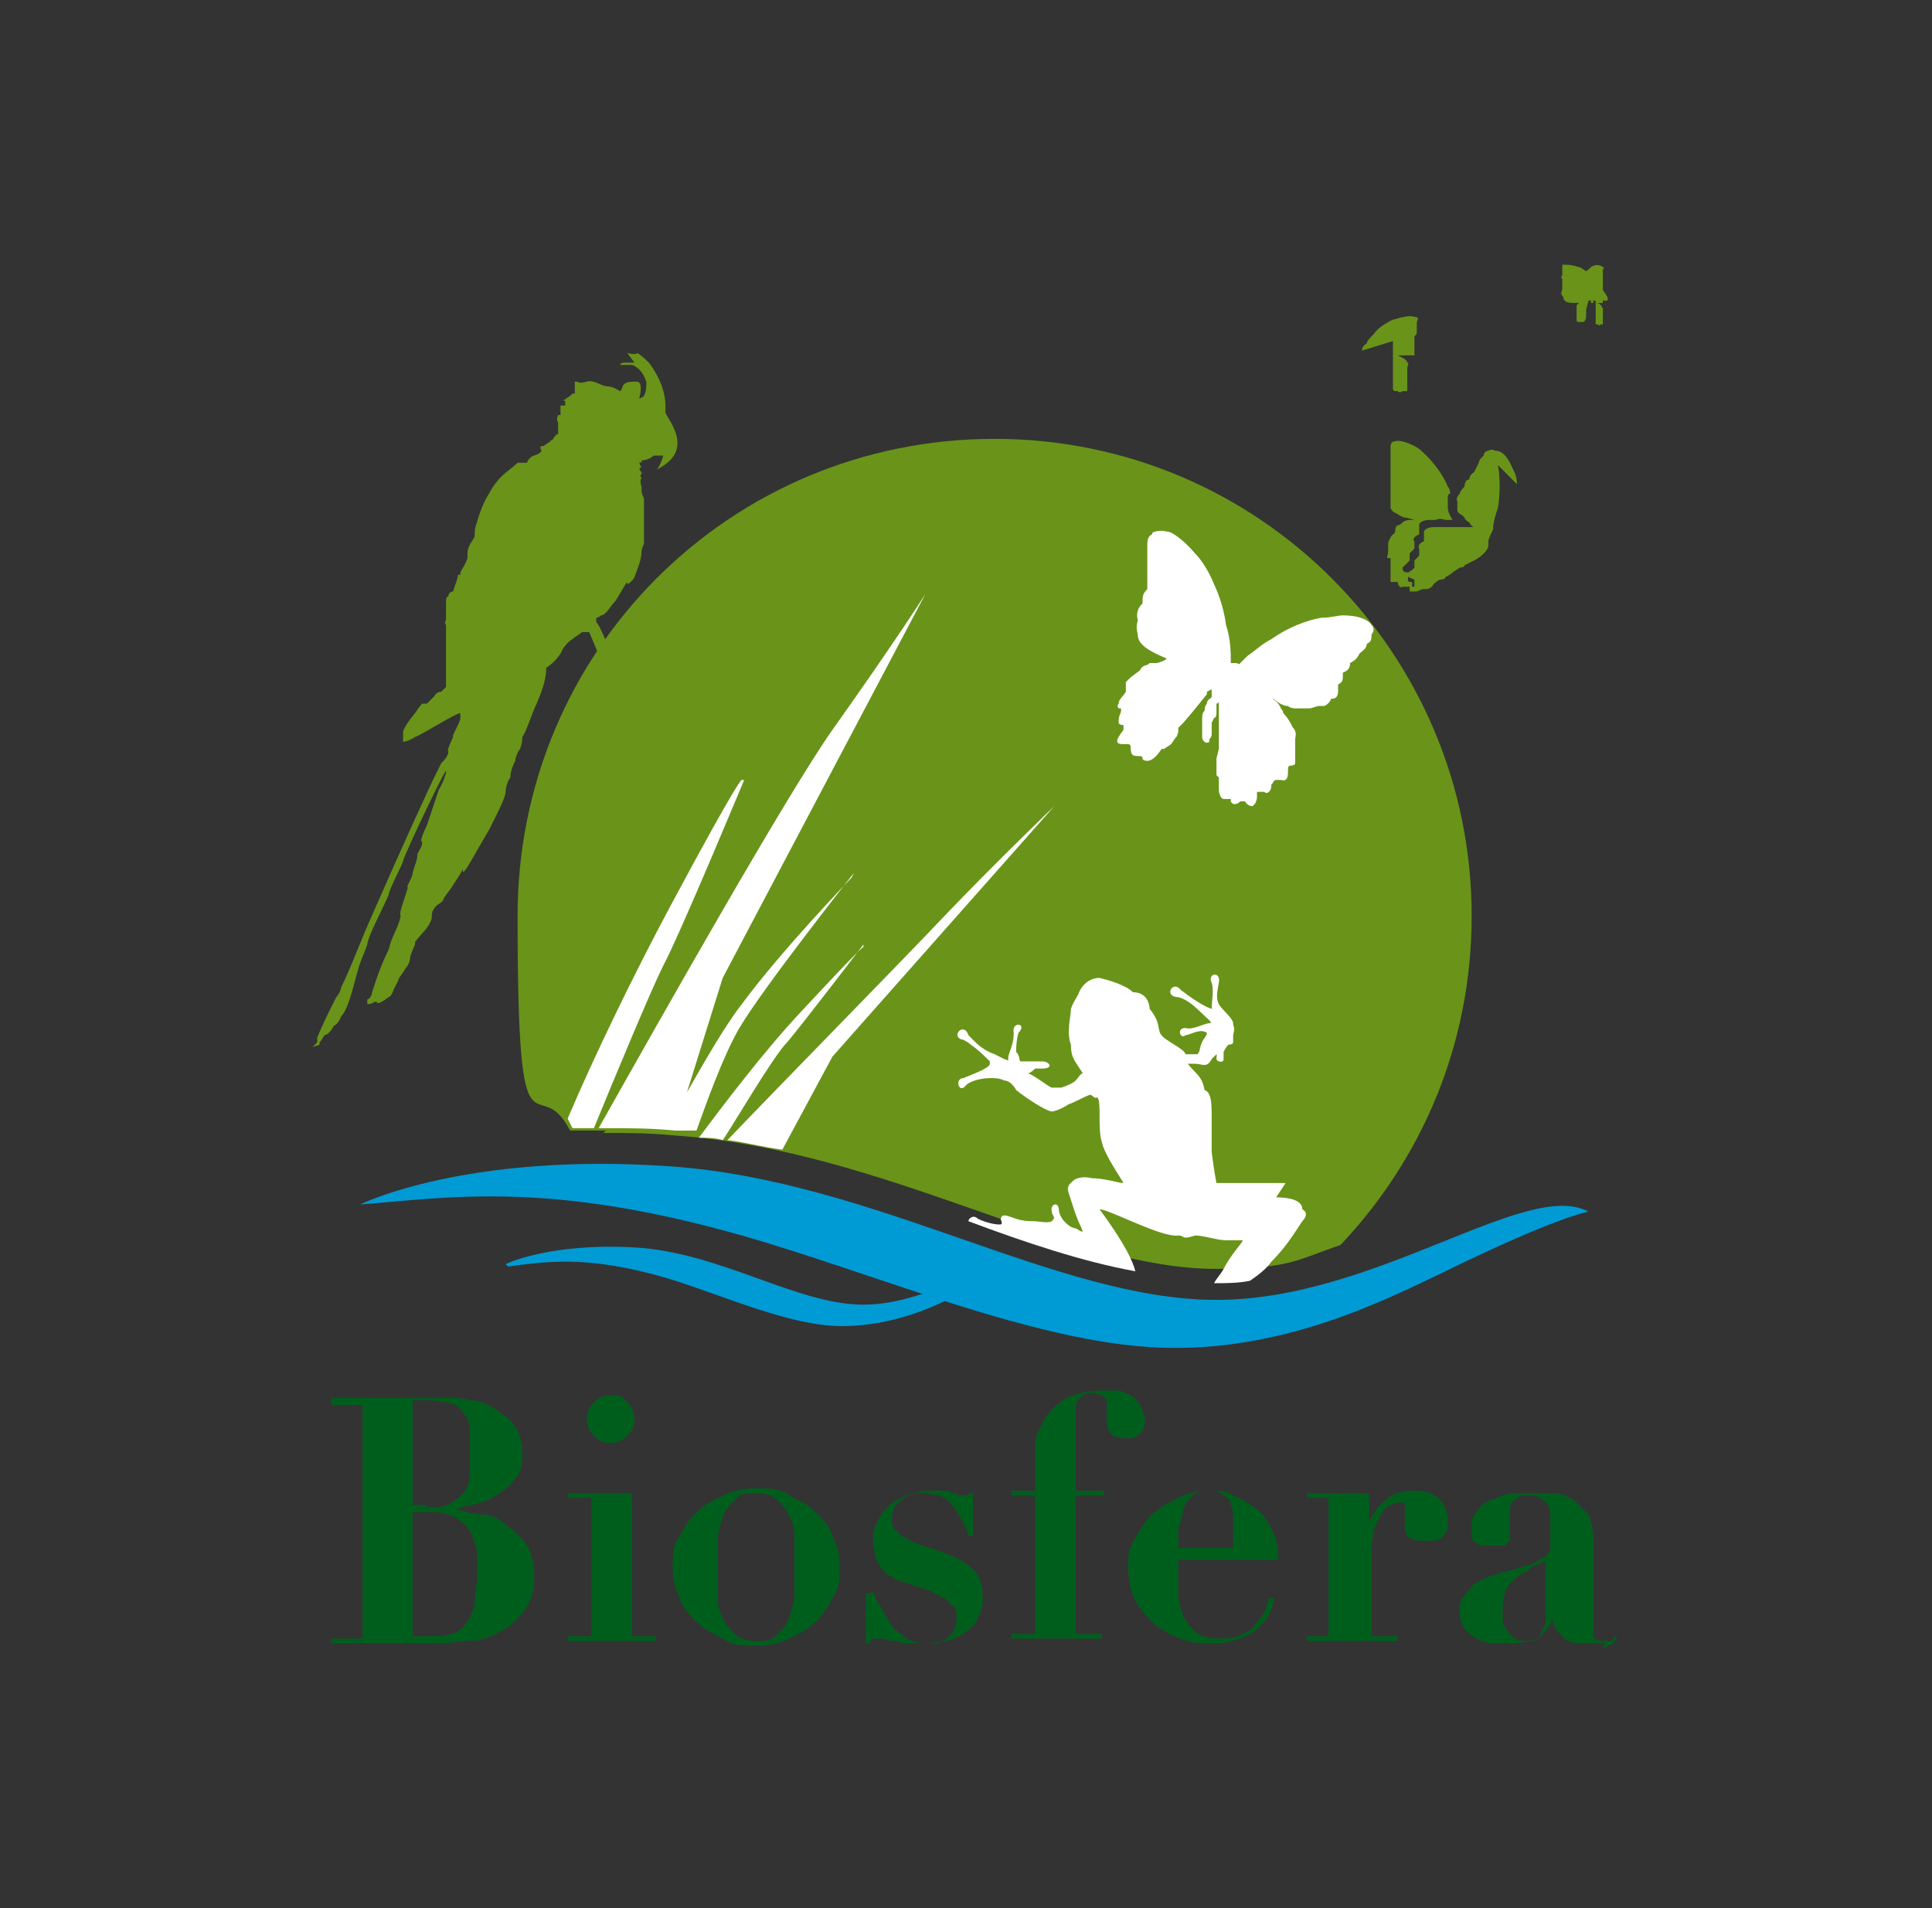 <?xml version="1.0" encoding="UTF-8"?>
<svg id="Livello_1" data-name="Livello 1" xmlns="http://www.w3.org/2000/svg" width="81" height="80" viewBox="0 0 81 80">
  <rect x="0" y="0" width="81" height="80" fill="#333333" stroke="none"/>
  <defs>
    <style>
      .cls-1 {
        fill: #fff;
      }

      .cls-2 {
        fill: #009ad4;
      }

      .cls-3 {
        fill: #699419;
      }

      .cls-4 {
        fill: #005e1d;
      }
    </style>
  </defs>
  <path class="cls-3" d="M25.3,47.5c1,0,1.9,0,2.9,.1,4.5,.3,8.6,1.7,12.6,3.1,3.7,1.3,7.1,2.5,10.2,2.5s3.4-.4,5.2-1c3.4-3.6,5.5-8.4,5.5-13.8,0-11-8.9-20-20-20s-20,8.9-20,20,.8,6.3,2.2,9c.5,0,1,0,1.5,0"/>
  <path class="cls-1" d="M51.6,28.1c0,0,.1-.2,.2-.1,.1-.1,.3-.3,.5-.5,.3-.2,.6-.5,1-.7,.7-.5,1.5-.8,2.1-.9,.4,0,.7-.1,.9-.1,1,0,1.2,.4,1.2,.4,.2,.2,0,.4,0,.4,0,.2,0,.3-.2,.4,0,.2-.2,.3-.3,.4-.1,.2-.2,.3-.4,.4,0,.1,0,.3-.3,.4,0,0,0,0,0,.1,0,.2,0,.3-.2,.4,0,0,0,.1,0,.2,0,.2,0,.4-.3,.4,0,0,0,0,0,0,0,.1-.2,.3-.3,.3,0,0-.1,0-.2,0-.1,0-.3,.1-.4,.1,0,0-.2,0-.4,0,0,0-.1,0-.2,0,0,0-.2,0-.3-.1-.3,0-.6-.3-.6-.3-.1,0,.2,.1,.3,.4,0,0,.1,.1,.1,.2,.2,.2,.3,.4,.4,.6,.2,.2,.1,.4,.1,.5,0,.1,0,.3,0,.4,0,.3,0,.5,0,.6,0,0,0,.1-.2,.1-.1,0-.1,.1-.1,.2,0,.2,0,.5-.3,.4,0,0-.1,0-.2,0-.1,0-.1,.1-.2,.2,0,.1,0,.2-.1,.3,0,0-.1,.1-.2,0,0,0,0,0-.1,0,0,0-.1,0-.2,0,0,0,0,0,0,.2,0,0,0,.3-.2,.4,0,0-.2,0-.3-.2,0,0,0,0-.2,0-.1,.1-.3,.2-.4,0,0,0,0,0,0-.1,0,0,0,0,0,0,0,0-.2,0-.3,0-.1,0-.2-.2-.2-.4,0,0,0-.4,0-.4,0,0,0,0,0-.1,0,0,0,0-.1-.1,0,0,0,0,0,0,0,0,0,0,0-.1,0,0,0-.3,0-.4,0,0,0,0,0-.2,0,0,.1-.4,.1-.4,0,0,0-.3,0-.3,0,0,0-.4,0-.4,0,0,0-.4,0-.4,0,0,0-.2,0-.3,0,0,0-.6,0-.6,0,0,0,.1-.1,.1,0,0,0,0,0,0,0,.1,0,.3,0,.3,0,0,0,0,0,.1,0,0,0,.2-.1,.2,0,0,0,0-.1,.2,0,.1,0,.3,0,.3,0,0,0,.2,0,.2,0,0,0,.1-.1,.2,0,0,0,.2,0,.1-.1,.1-.3,0-.3-.2,0,0,0-.2,0-.2,0-.1,0-.3,0-.3,0,0,0,0,0-.2,0-.2,0-.3,.1-.4,0,0,0-.2,.1-.3,0-.2,.2-.2,.2-.3,0,0,0-.3,0-.3,0,0,0,0-.2,.1,0,0,0,0,0,.1,0,0-1.1,1.4-1.2,1.4,0,0,0,.1,0,.2,0,0-.1,.3-.1,.2,0,0-.2,.3-.2,.3,0,0-.3,.2-.3,.2,0,0,0,0,0,0,0,0,0,0-.1,0-.2,.3-.4,.5-.6,.5,0,0-.2,0-.2-.1,0,0,0-.1-.1-.1-.3,0-.4,0-.4-.4,0,0,0-.1-.1-.1,0,0-.1,0-.2,0-.4,0-.3-.2,0-.6,0,0,0-.2,0-.2,0,0,0,0,0,0,0,0-.2,0-.2-.1,0,0,0,0,0-.1,0-.2,.1-.3,.1-.4,0,0,0,0,0-.1,0,0,0,0,0,0,0,0-.1,0-.1,0,0,0-.1-.1,0-.2,0-.2,.2-.3,.3-.5,0,0,0,0,0-.1,0,0,0-.1,0-.2,0,0,0,0,0-.1,0,0,.2-.2,.2-.2,0,0,0,0,0,0,0,0,.4-.3,.4-.3,0,0,0-.1,.2-.2,0,0,.1,0,.2-.1,0,0,.2,0,.3,0,0,0,0,0,0,0,0,0,0,0,0,0,0,0,.4-.1,.4-.2-1-.4-1.2-.7-1.2-1-.1-.4,0-.5,0-.6-.1-.4,.1-.6,.2-.7,0-.3,0-.4,.2-.6,0-.2,0-.4,0-.6,0,0,0,0,0-.1,0-.4,0-.3,0-.5,0-.3,0-.3,0-.6,0-.2,0-.4,.2-.5,0,0,0-.1,.1-.1,0,0,.2-.1,.6,0,.1,0,.6,.3,1.1,.9,.3,.3,.6,.8,.8,1.3,.1,.2,.4,.9,.5,1.7,.2,.6,.2,1.2,.2,1.5,0,.2,0,.3,0,.3,0,0,0,0,0,0,0,0,0,0,0,0,0,0,0,0,0,0,0,0,0,0,0-.2,0,0,0,0,0,0,0,0,0-.1,0,0,0,0,.1,0,.1,0,0,0,0,0,0,0,0,0,.1,0,.1,0,0,0,0,0,0,0,.2,0,.3,.2,.2,.3,0,0,0,0,0,0,0,0,0,0-.1,0,0,0,0,0,0,0,.1,0,0,.1,.1,.1"/>
  <path class="cls-3" d="M65.6,12.6s0,0,0,0c0,0,0-.1,0-.2,0-.1,.1-.3,.2-.4,.2-.3,.4-.5,.6-.6,.1,0,.2-.1,.3-.2,.3-.2,.5,0,.5,0,.1,0,0,.1,0,.1,0,0,0,0,0,.2,0,0,0,.1,0,.2,0,.1,0,.1,0,.2,0,0,0,.1,0,.2,0,0,0,0,0,0,0,0,0,.1,0,.2,0,0,0,0,0,0,0,0,0,.1,0,.2,0,0,0,0,0,0,0,0,0,.1,0,.2,0,0,0,0,0,0,0,0,0,0-.1,0,0,0,0,0-.1,0,0,0,0,0,0,0,0,0,0,0-.1,0-.1,0-.2,0-.2,0,0,0,0,0,.2,0,0,0,0,0,0,0,0,0,.2,0,.2,.1,.1,0,0,.1,.1,.1,0,0,0,0,0,.1,0,0,0,.2,0,.2,0,0,0,0,0,0,0,0,0,0,0,0,0,0,0,.2,0,.2,0,0,0,0,0,0,0,0,0,0,0,0,0,0,0,0,0,.1,0,0,0,0,0,0,0,0,0,0,0,0,0,0,0,0,0,0,0,0,0,0,0,0,0,0,0,.1,0,.1,0,0,0,0-.1,0,0,0,0,0,0,0,0,0,0,.1-.1,0,0,0,0,0,0,0,0,0,0,0,0,0,0,0,0,0,0,0,0,0-.1,0-.1,0,0,0,0-.1,0-.1,0,0,0,0,0,0,0,0,0,0,0,0,0,0,0,0,0,0,0,0,0,0,0,0,0,0,0,0,0-.1,0,0,0,0,0,0,0,0,0-.2,0-.2,0,0,0,0,0-.1,0,0,0-.1,0-.1,0,0,0-.1,0-.2,0,0,0,0,0-.1,0,0,0-.2-.1-.2,0,0,0,0,0,0,0,0,0,0,0,0,0,0,0,0,0,.1,0,0,0,0,0,0,0,0,0,0,0,0,0,0,0,0,0,0,0,0,0,0,0,.1,0,0,0,0,0,0,0,0,0,0,0,0,0,0,0,0,0,0,0,0,0,0-.1,0,0,0,0,0,0,0,0,0,0,0,0-.1,0,0,0,0,0,0,0,0,0-.1,0-.1,0,0,0,0,0-.1,0,0,0,0,0-.1,0,0,0,0,0,0,0,0,0,0,0,0,0,0,0,0,0,0,0,0-.2,.6-.2,.7,0,0,0,0,0,0,0,0,0,.1,0,0,0,0,0,.1,0,.1,0,0,0,.1,0,.1,0,0,0,0,0,0,0,0,0,0,0,0,0,.1,0,.2-.1,.3,0,0,0,0,0,0,0,0,0,0,0,0-.1,0-.1,0-.2,0,0,0,0,0,0,0,0,0,0,0,0,0-.1,0-.1,0-.1-.2,0,0,0,0,0,0,0,0,0,0,0,0,0,0,0,0,0,0,0,0,0,0,0,0,0,0,0-.1,0-.1,0,0,0,0,0,0,0,0,0,0,0,0,0,0,0,0,0,0,0,0,0,0,0,0,0,0,0-.2,0-.2,0,0,0,0,0,0,0,0,0,0,0,0,0,0,0,0,0,0,0,0,0,0,0,0,0,0,0,0,0,0,0,0,0-.1,0-.2,0,0,0,0,0,0,0,0,0,0,0,0,0,0,0,0,0,0,0,0,0,0,0,0,0,0,0,0,0,0,0,0,.1-.1,.1-.1-.4,0-.5,0-.6-.1-.1-.1,0-.1-.1-.2-.1-.1,0-.2,0-.3,0-.1,0-.2,0-.2,0,0,0-.1,0-.2,0,0,0,0,0,0-.1-.1,0-.1,0-.2,0,0,0-.1,0-.2,0,0,0-.1,0-.2,0,0,0,0,0,0,0,0,0,0,.2,0,0,0,.2,0,.5,.1,.1,0,.3,.2,.5,.3,0,0,.3,.3,.4,.5,.1,.2,.3,.4,.3,.5,0,0,0,0,0,.1,0,0,0,0,0,0,0,0,0,0,0,0,0,0,0,0,0,0,0,0,0,0,0,0,0,0,0,0,0,0,0,0,0,0,0,0,0,0,0,0,0,0,0,0,0,0,0,0,0,0,0,0,0,0,0,0,0,0,0,0,0,0,.1,0,.1,0,0,0,0,0,0,0,0,0,0,0,0,0,0,0,0,0,0,0,0,0,0,0,0,0"/>
  <path class="cls-3" d="M25.6,27.2s0,0,0,0c0,0,0,0,0,0m-12.5,16.7c0,0,.3-.1,.3-.1,0,0,0,0,0-.1,.1-.1,.2-.3,.2-.3,0,0,.2,0,.4-.4,.1,0,.3-.3,.3-.4,.3-.2,.6-1.6,.7-1.9,.1-.4,.3-.8,.4-1.1,0-.3,.7-1.6,.9-2.1,0-.2,.6-1.3,.6-1.4,0-.1,.7-1.6,.8-1.8,.1-.2,.7-1.5,1-2,0,0,0,0,0,.1,0,0-.1,.4-.3,.7-.1,.3-.3,.9-.5,1.5-.2,.4-.3,.7-.2,.7,0,.2-.1,.3-.2,.5,0,.3-.1,.4-.2,.8,0,.2-.3,.6-.2,.6-.1,.4-.4,1.1-.3,1.2-.1,.5-.4,.9-.5,1.4-.2,.4-.4,.9-.5,1.2,0,0-.1,.3-.2,.6,0,.1-.1,.3-.2,.3,0,0,0,.2,0,.2,0,0,.2,0,.3-.1,0,0,0,0,.1,0,0,.2,.5-.2,.5-.2,0,0,.1,0,.2-.3,0,0,.1-.2,.2-.4,0-.1,.2-.3,.3-.5,.1-.1,.2-.3,.2-.5,0,0,.1-.3,.2-.5,0,0,0-.1,0-.1,.2-.3,.6-.6,.7-1,0-.1,0-.3,.1-.4,.1-.2,.3-.2,.4-.4,0-.1,.3-.4,.4-.6,.2-.3,.4-.6,.4-.7,0,0,0,0,0,0,0,0,0,.1,0,.1,0,0,0,0,0,0,0,.3,.5-.7,1.1-1.7,0,0,.2-.4,.3-.6,.1-.2,.4-.8,.4-1,0-.2,.1-.5,.2-.6,0-.1,0-.3,.2-.7,0,0,0-.2,.2-.5,0,0,.1-.2,.1-.5,.2-.3,.4-1,.6-1.4,.3-.7,.4-1.1,.4-1.5,0,0,0,0,0,0,0,0,.5-.3,.7-.8,0,0,.2-.3,.4-.4,.1-.1,.3-.2,.4-.3,.1,0,.2,0,.3,0,0,0,0,0,0,0,0,0,.4,.9,.4,1,0,0-.1,.2,0,.2,0,0,0,0,0,0,0,.4,0,.6,0,.6,0,0,0-.4,.1-.5,0,0,.1,0,.1-.2,0,0,0,0,0-.1,0,0,.3-.1,.2-.3,0,0,0,0,0-.1,0,0-.4-1-.5-1,0,0,0-.1,0-.2,0,0,.1,0,.2-.1,.2,0,.4-.4,.6-.6,.2-.3,.4-.7,.5-.8,0,.3,0,.2,0,.1,0,0,.2-.1,.3-.3,.1-.3,.3-.7,.3-1.1,0,0,0-.1,.1-.3,0,0,0-.2,0-.4,0,0,0-.2,0-.3,0-.1,0-.3,0-.4,0,0,0-.2,0-.2,0,0,0,0,0-.1,0,0,0-.2,0-.3,0,0,0-.1,0-.2,0,0-.1-.2-.1-.3,0,0,0-.1,0-.2,0,0,0,0,0,0,0,0-.1-.2,0-.4,0,0,0,.2,0,.1,0,0-.1-.3,0-.2,0,0,0-.2,0-.1,0,0-.2-.2,0-.2,0,0-.2-.3,0-.2,0,0,0,0,0-.1,0,0,.3,0,.5-.2,0,0,0,0,0,0,0,0,0,0,0,0,0,0,.3,0,.4,0,0,.1-.2,.6-.3,.6,1.7-.8,.5-2.1,.4-2.4,0,0,0,0,0,0,0,0,0,0,0,0,0,0,0,0,0,0,0,0,0,0,0,0,0,0,0,0,0,0,.1,0,0,0,0,0,0,0,0,0,0,0,0,0,0,0,0,0,0,0,0,0,0,0,0,0,0,0,0,0,0,0,0-.2,0-.3,0-.6-.3-1.3-.7-1.8-.4-.4-.5-.4-.5-.4h0c0,.1-.4,0-.4,0l.3,.4h0c0,0-.2,0-.4,0-.2,0-.2,.1-.2,.1,0,0,.3,0,.5,0,.3,.1,.5,.4,.6,.7,0,.2,0,.4-.1,.6-.1,.1-.2,.1-.2,.1,0,0,.2-.7-.1-.7-.3,0-.5,0-.6,.2,0,.1-.1,.2-.1,.2,0,0-.3-.2-.5-.2-.3,0-.6-.3-.9-.2-.3,.1-.4,0-.4,0h-.1c0,.1,0,.2,0,.2h0s0,0,0,0h0s0,0,0,0h0c0,.1,0,.3,0,.3h-.1s-.1,.1-.1,.1h0s0,0,0,0l-.3,.2h.1s0,.1,0,.2c0,0-.2,0-.2,0,0,0,0,.2,0,.2,0,0,0,.2,0,.2h0s-.1,0-.1,0c0,0-.1,.2,0,.3,0,.1,0,.2,0,.2v.3c-.1,0,0,0,0,0h0c-.1,0-.2,.1,0,0,0,0,0,0,0,0h0s0,0,0,0c-.2,.1-.2,.2-.2,.2,0,0,0,0,0,0,0,0-.1,0,0,0,0,0-.1,0,0,0,0,0-.1,.1-.2,.1,0,0,0,0,.1,0,0,0-.1,.1,0,0,0,0,0,0,0,0,0,0-.2,.1-.3,.2,0,0-.2,.1,0,0,0,0,0,0,0,0,0,0-.1,0-.2,0,0,0,0,0,.1,0,0,0-.1,0,0,.2,0,.1-.3,.2-.3,.2-.1,0-.3,.2-.3,.3,0,0-.1,0-.2,0,0,0-.1,0-.2,0,0,0,0,0,0,0,0,0,0,0,0,0-.2,.2-.5,.4-.7,.6,0,0-.3,.3-.5,.7-.2,.3-.4,.8-.5,1.2-.1,.2-.1,.5-.1,.6-.1,.2-.3,.4-.3,.7,0,.1,0,.2,0,.2,0,0,0,0,0,0-.1,.3-.2,.4-.3,.6-.2,.3,0,0,0,0s0,0,0,.1c0,0-.1,0-.2,0,0,0,0,0,.1,0,0,.2-.2,.6-.2,.7,0,0-.2,0-.2,.2,0,0-.1,0-.1,.2,0,0,0,0,0,.1,0,0,0,.1,0,.2,0,0,0,0,0,0,0,0,0,0,0,.1,0,0,0,0,0,0,0,0,0,0,0,.2,0,0,0,0,0,.1,0,0,0,0,0,.1,0,0-.1,.1,0,.2,0,0,0,0,0,.1,0,0,0,0,0,.1,0,0,0,0,0,.1,0,0,0,0,0,.1,0,0,0,.1,0,.2,0,0,0,.1,0,.2,0,0,0,0,0,.2,0,0,0,.1,0,.2,0,0,0,.1,0,.2,0,0,0,.2,0,.3,0,0,0,.6,0,.9,0,0-.1,.1-.2,.2,0,0-.2,0-.3,.2,0,0-.3,.3-.3,.3,0,0-.1,0-.2,0-.1,.1-.3,.4-.3,.4,0,0-.5,.6-.5,.8,0,0,0,.3,0,.4,0,0,.2,0,.5-.2,.3-.1,1.7-1,1.9-1,0,0,0,0,0,.2,0,.2-.4,.8-.3,.8,0,0-.3,.6-.2,.6,0,.2-.2,.4-.3,.5-.1,.2-.2,.4-.2,.4-.3,.6-1.4,3-2.8,6.2-.4,.9-.8,2-1.2,2.8,0,.1-.1,.3-.2,.4-.3,.6-.6,1.2-.8,1.7,0,0,0,.1,0,.2"/>
  <path class="cls-4" d="M18.1,68.6c.3,0,.6,0,.8-.1,.2,0,.5-.2,.6-.4,.2-.2,.3-.5,.4-.8,0-.4,.1-.8,.1-1.4s0-.4,0-.7c0-.3-.1-.5-.2-.8-.1-.3-.3-.5-.6-.7-.3-.2-.6-.3-1.1-.3h-.8v5.2c.3,0,.5,0,.8,0m-.2-5.4c.4,0,.8,0,1-.2,.3-.1,.4-.3,.6-.5,.1-.2,.2-.4,.2-.7,0-.3,0-.5,0-.8,0-.4,0-.8,0-1.1,0-.3-.2-.6-.3-.7-.1-.2-.3-.3-.6-.4-.2,0-.5-.1-.9-.1s-.2,0-.3,0c-.1,0-.2,0-.3,0v4.4h.6Zm-4-4.4v-.2h2.2c.4,0,.8,0,1.2,0,.4,0,.8,0,1.2,0s.8,0,1.2,.1c.4,0,.8,.2,1.1,.4,.3,.2,.6,.4,.8,.7,.2,.3,.3,.7,.3,1.2s-.1,.8-.3,1c-.2,.3-.5,.5-.8,.7s-.6,.3-1,.4c-.3,0-.6,.2-.8,.2h0c.4,0,.8,.2,1.2,.2,.4,0,.8,.2,1.1,.5,.3,.2,.6,.5,.8,.8,.2,.3,.3,.8,.3,1.3s-.1,1-.4,1.4c-.3,.4-.6,.7-1,.9-.4,.2-.8,.4-1.3,.4-.5,0-.9,.1-1.2,.1s-.8,0-1.2,0c-.4,0-.8,0-1.2,0h-2.2v-.2h1.3v-9.8h-1.3Z"/>
  <path class="cls-4" d="M24.9,58.8c.2-.2,.4-.3,.7-.3s.5,0,.7,.3c.2,.2,.3,.4,.3,.7s-.1,.5-.3,.7c-.2,.2-.4,.3-.7,.3s-.5-.1-.7-.3c-.2-.2-.3-.4-.3-.7s.1-.5,.3-.7m1.6,3.8v6h1v.2h-3.7v-.2h1v-5.8h-1v-.2h2.7Z"/>
  <path class="cls-4" d="M32.6,68.5c.2-.2,.4-.4,.5-.7,.1-.3,.2-.6,.2-1,0-.4,0-.8,0-1.1s0-.8,0-1.1c0-.4,0-.7-.2-1-.1-.3-.3-.5-.5-.7-.2-.2-.5-.3-.9-.3s-.7,0-.9,.3c-.2,.2-.4,.4-.5,.7-.1,.3-.2,.6-.2,1,0,.4,0,.7,0,1.1s0,.8,0,1.1c0,.4,0,.7,.2,1,.1,.3,.3,.5,.5,.7,.2,.2,.5,.3,.9,.3s.7,0,.9-.3m.5-5.8c.4,.2,.8,.4,1.1,.7,.3,.3,.6,.6,.7,1,.2,.4,.3,.8,.3,1.3s0,.9-.3,1.3c-.2,.4-.4,.7-.7,1-.3,.3-.7,.5-1.1,.7-.4,.2-.9,.3-1.4,.3s-1,0-1.4-.3c-.4-.2-.8-.4-1.1-.7-.3-.3-.6-.6-.7-1-.2-.4-.3-.8-.3-1.3s0-.9,.3-1.3c.2-.4,.4-.7,.7-1,.3-.3,.7-.5,1.1-.7,.4-.2,.9-.3,1.4-.3s1,0,1.4,.3"/>
  <path class="cls-4" d="M36.6,66.7c.1,.3,.2,.5,.4,.8,.1,.2,.3,.5,.4,.7,.2,.2,.4,.3,.6,.5,.2,.1,.5,.2,.8,.2s.2,0,.3,0,.3,0,.4-.1c.1,0,.3-.2,.4-.3,.1-.1,.2-.4,.2-.6s0-.2,0-.3c0,0,0-.2-.2-.3,0,0-.2-.2-.3-.3-.1,0-.4-.2-.6-.3l-1.2-.4c-.1,0-.3-.1-.4-.2-.2,0-.3-.2-.4-.3-.1-.1-.2-.3-.3-.5,0-.2-.1-.4-.1-.7s0-.5,.2-.8c.1-.3,.3-.5,.5-.7s.5-.3,.7-.4c.3-.1,.6-.2,1-.2s.4,0,.5,0c.2,0,.3,0,.4,.1,.1,0,.2,0,.3,.1,.1,0,.2,0,.2,0,.1,0,.2,0,.2,0,0,0,0,0,0-.1h.2v1.8h-.2c0-.2-.2-.5-.3-.7-.1-.2-.2-.4-.4-.6-.1-.2-.3-.3-.5-.4-.2,0-.5-.1-.7-.1s-.6,0-.9,.3c-.3,.2-.4,.4-.4,.7s0,.1,0,.2c0,0,0,.2,.1,.3,0,0,.2,.2,.3,.3,.1,0,.3,.2,.6,.3l1.2,.4c.5,.2,.9,.4,1.2,.7,.3,.3,.4,.7,.4,1.1s0,.6-.2,.9c-.1,.3-.3,.5-.5,.6-.2,.2-.5,.3-.8,.4-.3,0-.6,.1-.9,.1s-.4,0-.6,0c-.2,0-.4,0-.6-.1-.2,0-.4,0-.5-.1-.2,0-.3,0-.4,0s-.1,0-.2,0c0,0,0,0,0,.2h-.2v-2.1h.2Z"/>
  <path class="cls-4" d="M43.4,62.6c0-.3,0-.6,0-1,0-.3,0-.7,0-1,0-.3,.1-.6,.3-.9,.1-.3,.3-.5,.5-.7,.2-.2,.5-.4,.8-.5,.3-.1,.7-.2,1.2-.2s.4,0,.6,0c.2,0,.4,.1,.6,.2,.2,.1,.3,.3,.4,.4,.1,.2,.2,.4,.2,.6s0,.4-.2,.6c-.2,.2-.4,.2-.6,.2-.5,0-.8-.2-.8-.7s0,0,0-.2c0,0,0-.1,0-.2,0,0,0-.2,0-.2,0,0,0-.1,0-.1,0-.2,0-.3-.2-.4-.1,0-.3-.1-.4-.1s-.4,0-.5,.2c-.1,.1-.2,.2-.2,.4,0,.2,0,.4,0,.6,0,.2,0,.5,0,.7v2.2h1.2v.2h-1.2v5.8h1.1v.2h-3.8v-.2h1v-5.8h-1v-.2h1Z"/>
  <path class="cls-4" d="M51.7,64c0-.1,0-.2,0-.4,0-.2,0-.3-.1-.5,0-.2-.1-.3-.3-.4-.1-.1-.3-.2-.5-.2-.3,0-.6,0-.8,.2-.2,.2-.3,.3-.4,.6,0,.2-.1,.5-.2,.8,0,.3,0,.5,0,.8h2.3v-1Zm-2.3,1.8c0,.3,0,.7,0,1,0,.3,.1,.7,.2,.9,.1,.3,.3,.5,.5,.7,.2,.2,.6,.3,1,.3s.7,0,1-.2c.3-.1,.5-.3,.6-.5,.2-.2,.3-.4,.4-.6,0-.2,.1-.3,.1-.4h.2c0,.3-.1,.4-.2,.7-.1,.2-.3,.4-.5,.6-.2,.2-.5,.3-.7,.4-.3,.1-.7,.2-1.1,.2s-1,0-1.4-.2c-.4-.1-.8-.4-1.1-.6-.3-.3-.6-.6-.8-1-.2-.4-.3-.9-.3-1.4s0-.8,.3-1.2c.2-.4,.4-.7,.7-1,.3-.3,.7-.5,1.1-.7,.4-.2,.8-.3,1.3-.3s.7,0,1,.2c.3,.1,.6,.3,.9,.5,.3,.2,.5,.5,.7,.9,.2,.3,.3,.8,.3,1.3h-4.2v.6Z"/>
  <path class="cls-4" d="M57.4,62.6v1.2h0c.2-.4,.4-.7,.7-.9,.3-.3,.7-.4,1.2-.4s.7,.1,1,.3c.2,.2,.4,.5,.4,.9s0,.5-.2,.7c-.1,.2-.4,.2-.7,.2s-.4,0-.6-.1c-.2,0-.3-.3-.3-.5s0,0,0-.2c0,0,0-.2,0-.2,0,0,0-.2,0-.2,0,0,0-.1,0-.1,0,0,0-.1,0-.2,0,0,0,0,0-.1,0,0-.1,0-.2,0s-.2,0-.4,.1c-.1,0-.3,.2-.4,.4-.1,.2-.2,.4-.3,.6,0,.2-.1,.5-.1,.8v3.7h1.1v.2h-3.8v-.2h.9v-5.8h-.9v-.2h2.7Z"/>
  <path class="cls-4" d="M64.9,65.2c0,0,0,.1-.1,.2,0,0-.1,.1-.3,.2-.2,0-.4,.2-.5,.3-.2,0-.3,.2-.5,.3-.1,.1-.3,.3-.4,.5,0,.2-.1,.4-.1,.7s0,.2,0,.4c0,.2,0,.3,.1,.4,0,.1,.2,.3,.3,.4,.1,.1,.3,.2,.5,.2s.2,0,.4,0c.1,0,.2-.1,.3-.3,0-.1,.2-.3,.2-.5,0-.2,0-.4,0-.7v-1.9h0Zm2.4,3.7c-.3,0-.5,0-.7,0-.5,0-.9,0-1.1-.3-.2-.2-.4-.4-.4-.7h0c-.2,.4-.4,.6-.6,.8-.3,.1-.7,.2-1.2,.2s-.5,0-.7,0c-.2,0-.5-.1-.7-.2-.2-.1-.4-.3-.5-.4-.1-.2-.2-.4-.2-.7s0-.5,.2-.7c.1-.2,.3-.3,.4-.5,.2-.1,.4-.2,.6-.3,.2,0,.5-.2,.7-.2,.4-.1,.7-.2,1-.3,.2,0,.4-.2,.6-.3,.1,0,.2-.2,.3-.3,0-.1,0-.3,0-.4v-.9c0-.3,0-.5-.2-.7-.1-.2-.4-.3-.7-.3s-.4,0-.6,.2c-.2,.1-.2,.3-.2,.6s0,0,0,.2c0,0,0,.2,0,.2,0,0,0,.2,0,.2,0,0,0,.1,0,.2,0,.1,0,.3,0,.3,0,0-.1,.1-.2,.2,0,0-.2,0-.3,0,0,0-.2,0-.3,0,0,0-.2,0-.3,0-.1,0-.2,0-.3-.1,0,0-.1-.1-.2-.2,0,0,0-.2,0-.4,0-.3,0-.5,.2-.7,.1-.2,.3-.4,.6-.5,.2-.1,.5-.2,.8-.3,.3,0,.6,0,.9,0s.7,0,1,0c.3,0,.6,.2,.8,.3,.2,.2,.4,.4,.6,.6,.1,.3,.2,.6,.2,1v3.6c0,.2,0,.3,0,.5,0,.1,.2,.2,.4,.2s.2,0,.3,0c0,0,.2-.1,.2-.2h.1c-.1,.3-.3,.4-.6,.5"/>
  <path class="cls-1" d="M53.9,49.6c-.4,0-.8,0-.8,0-.7,0-1.7,0-2.1,0,0,0-.1-.5-.2-1.3,0-.4,0-.9,0-1.4,0-.6,0-1.1-.3-1.2-.1-.6-.4-.7-.7-1.1,0,0,0,0,.3,0,.3,0,.5,.2,.7-.2,.3-.3,.2-.2,.2,0,0,.1,.3,.2,.3,0,0-.1,0-.2,0-.3,0,0,.1-.2,.2-.3,0,0,.2,0,.2-.1,0,0,0-.1,0-.3,.1-.4,0-.3,0-.5,0-.2-.5-.6-.6-.8-.1-.2-.1-.4,0-.9,.1-.5-.5-.4-.3,0,.1,.3,0,.8,0,1.1,0,0-.4-.1-1.3-.8-.3-.4-.7,.2-.2,.3,.3,0,.7,.3,1,.6,.3,.3,.6,.5,.4,.5-.2,0-.7,.3-1,.2-.4,0-.2,.5,0,.3,.2,0,.6-.3,.9-.1,0,.2-.2,.2-.3,.7,0,0,0,.1-.1,.2,0,0-.3,0-.5,0,0-.2-.9-.6-1-.8-.2-.2,0-.5-.5-1.1,0,0,0-.7-.7-.7-.3-.3-1-.5-1.4-.6-.5,0-.8,.4-.9,.7-.1,.2-.2,.3-.3,.6,0,.3-.2,1,0,1.5,0,.5,.1,.6,.5,1.2-.1,0-.2,.2-.3,.3-.1,.1-.3,.2-.6,.3-.1,0-.2,0-.4,0-.1,0-.7-.5-1-.6,0,0,.1,0,.3-.2,.2,0,.2,0,.3,0,.5,0,.3-.3,0-.3-.3,0-.7,0-.9,0-.1,0,0-.2-.2-.4,0,0,0-.5,.1-.8,.4-.4-.3-.5-.2,0,0,.4-.1,.6-.2,.9-.1,.3,.1,.3-.2,.2,0,0-.2-.1-.4-.2-.3-.1-.6-.3-.8-.5-.2-.2-.3-.3-.3-.3-.2-.6-.8,.1-.2,.2,0,0,.2,.1,.3,.2,.3,.2,.6,.5,.8,.7,0,0,0,.1,0,.1,0,.2-.9,.5-1.1,.6-.4,0-.2,.7,.1,.3,.2-.2,.7-.3,1-.3,.2,0,.4,0,.6,.1,.2,0,.4,.2,.5,.4,.5,.4,1.3,.9,1.5,.9,.1,0,.4-.1,.7-.3,.3-.1,.6-.3,.9-.4,.1,0,.2,.2,.3,.1,.2,.2,0,1.3,.2,1.9,.1,.5,.8,1.5,.9,1.7-.2,0-.8-.2-1.3-.2-.4-.1-.7,0-.8,.1-.1,.1-.3,.2-.2,.5,.1,.3,.3,1,.5,1.4,.2,.4,0,.2-.2,.1-.2,0-.6-.3-.7-.7,0-.5-.4-.3-.3,0,0,.2,.2,.2,0,.4-.2,.1-.5,0-.8,0-.1,0-.4,0-.7-.1-.3-.1-.5-.2-.6-.1-.1,.2,0,.1,0,.3,0,.1-.6,0-1-.2-.2-.2-.4,0-.4,.1,2.4,.9,4.8,1.7,7,2.1-.1-.4-.4-1.1-1.5-2.6,.4,0,2.6,1.2,3.3,1.1,.3,0,.1,.2,.7,0,.4,0,.9,.2,1.3,.2,.3,0,.5,0,.7,0,0,.1-.5,.6-.8,1.2-.1,.2-.3,.4-.4,.6,.5,0,1,0,1.5-.1,.3-.2,.7-.5,.9-.8,.6-.6,.9-1.1,1.3-1.7,0,0,0,0,0,0,.2-.2,.2-.4,0-.5,0-.4-.6-.5-1.1-.5"/>
  <path class="cls-2" d="M15.1,50.5s4.4-2.2,13-1.6c8.6,.6,16.2,5.6,22.9,5.6s13-5.1,15.6-3.7c0,0-1.3,.2-6,2.5-2.7,1.3-6.9,3.4-12,3.2-5.2-.2-11.9-3.1-17.5-4.7-8.1-2.3-12.2-1.6-16-1.3"/>
  <path class="cls-2" d="M21.2,53s1.8-.9,5.4-.7c3.6,.2,6.8,2.4,9.6,2.4s5.4-2.1,6.6-1.6c0,0-.5,0-2.5,1.1-1.1,.6-2.9,1.4-5,1.4-2.2,0-5-1.3-7.3-2-3.4-1-5.1-.7-6.7-.5"/>
  <path class="cls-3" d="M57.1,14.7s0,0,0,0c0,0,0-.2,.2-.3,0-.1,.2-.3,.3-.4,.2-.3,.6-.5,.8-.6,.1,0,.3-.1,.4-.1,.4-.1,.5,0,.6,0,.1,0,0,.2,0,.2,0,0,0,.1,0,.2,0,.1,0,.2,0,.2,0,.1,0,.1-.1,.2,0,0,0,.1,0,.2,0,0,0,0,0,0,0,0,0,.1,0,.2,0,0,0,0,0,0,0,0,0,.2,0,.2,0,0,0,0,0,0,0,0,0,.1,0,.2,0,0,0,0,0,0,0,0,0,0-.1,0,0,0,0,0-.2,0,0,0,0,0,0,0,0,0,0,0-.1,0-.1,0-.3,0-.3,0,0,0,0,0,.2,.1,0,0,0,0,0,0,0,0,.2,.1,.2,.2,.1,0,0,.2,0,.2,0,0,0,.1,0,.2,0,.1,0,.2,0,.3,0,0,0,0,0,0,0,0,0,0,0,0,0,.1,0,.2,0,.2,0,0,0,0,0,0,0,0,0,0,0,0,0,0,0,.1,0,.1,0,0,0,0,0,0,0,0,0,0,0,0,0,0,0,0,0,0,0,0,0,0,0,0,0,0,0,.1,0,.2,0,0,0,0-.2,0,0,0,0,0,0,0,0,0-.1,.1-.2,0,0,0,0,0,0,0,0,0,0,0,0,0,0,0,0,0-.1,0,0,0-.1,0-.1-.1,0,0,0-.2,0-.2,0,0,0,0,0,0,0,0,0,0,0,0,0,0,0,0,0,0,0,0,0,0,0,0,0,0,0-.1,0-.2,0,0,0,0,0,0,0,0,0-.2,0-.2,0,0,0-.1,0-.1,0,0,0-.2,0-.2,0,0,0-.2,0-.2,0,0,0-.1,0-.1,0,0,0-.2,0-.3,0-.2,0-.5,0-.5"/>
  <path class="cls-3" d="M63.6,20.3c0-.3-.1-.5-.2-.7-.3-.7-.6-.7-.7-.7-.2-.1-.3,0-.3,0-.1,0-.2,.1-.2,.2-.1,.1-.2,.2-.2,.3-.1,.2-.1,.2-.2,.4,0,0-.2,.1-.2,.3,0,0,0,0,0,0-.1,0-.2,.1-.2,.3,0,0,0,0,0,0,0,0-.2,.2-.2,.3,0,0,0,0,0,0,0,0-.2,.2-.1,.3,0,0,0,.1,0,.1,0,.1,0,.2,0,.3,0,0,0,.1,.2,.2,0,0,0,0,.1,.1,0,0,0,.1,.2,.2,.1,.2,.2,.2,.2,.2,0,0,0,0-.3,0,0,0-.1,0-.2,0-.2,0-.3,0-.5,0-.2,0-.3,0-.4,0,0,0-.2,0-.3,0-.2,0-.4,.1-.4,.2,0,0,0,.1,0,.2,0,.1,0,.1,0,.2-.1,0-.3,.2-.2,.3,0,0,0,0,0,.1,0,.1,0,.1,0,.2,0,0-.1,.1-.2,.2,0,0,0,.1,0,.2,0,0,0,0,0,0,0,0,0,.1,0,.1,0,0,0,0-.1,.1,0,0-.2,.1-.2,.2,0,0,0,.1,.3,.2,0,0,0,0,0,.1,0,0,0,.1,0,.2,0,0,0,0-.1,0,0,0,0-.2,0-.2,0,0,0,0,0,0,0,0,0,0-.1,0-.1,0-.1-.2,0-.3,0,0,0-.1,0-.1-.2,0-.3,0-.3-.2,0,0,.2-.2,.2-.2,0,0,.1-.1,.1-.1,0,0,0-.1,0-.1,0,0,0,0,0,0,0,0,0,0,0-.2,0,0,.1-.1,.2-.2,0,0,0,0,0-.2,0,0,0,0,0-.1-.1-.1,0-.2,.2-.3,0,0,0,0,0-.2,0,0,0-.1,0-.2,0-.1,.2-.2,.4-.2,0,0,.2,0,.3,0,0,0,.1-.1,.4,0,0,0,.2,0,.3,0,0,0-.2-.3-.2-.5,0-.3,0-.3,0-.4,0-.1,0-.2,.1-.2,0,0,0-.2-.1-.3-.2-.5-.6-1-.9-1.3-.2-.2-.3-.3-.5-.4-.6-.3-.8-.2-.8-.2-.2,0-.2,.2-.2,.2,0,.1,0,.2,0,.3,0,.2,0,.3,0,.4,0,.2,0,.2,0,.4,0,0,0,.2,0,.3,0,0,0,0,0,0,0,.1,0,.2,0,.3,0,0,0,0,0,.1,0,.1,0,.2,0,.4,0,0,0,0,0,0,0,0,0,.2,0,.3,0,0,0,0,0,.1,0,0,.1,.2,.2,.2,0,0,.3,.2,.4,.2,.1,0,.4,.1,.4,.1,0,0-.1,0-.2,0-.2,0-.3,.1-.4,.2-.2,0-.2,.2-.2,.2,0,0,0,.2-.1,.2-.1,.1-.2,.3-.2,.4,0,0,0,.1,0,.1,0,0,0,.1,0,.2,0,.2-.1,.3,0,.3,0,0,0,0,.1,0,0,0,0,.1,0,.2,0,0,0,.2,0,.2,0,0,0,.1,0,.1,0,0,0,0,0,0,0,0,0,0,0,.1,0,0,0,0,0,.1,0,0,0,.2,0,.3,0,0,.1,0,.3,0,0,0,0,0,0,0,0,.1,.1,.3,.2,.2,0,0,0,0,0,0,0,0,0,0,0,0,0,0,.1,0,.2,0,0,0,0,0,0,0,0,0,0,0,0,0,0,0,0,0,.1,0,0,0,0,0,0,0,0,0,0,.2,0,.2,0,0,.2,0,.3,0,0,0,.2-.1,.3-.1,0,0,0,0,0,0,0,0,0,0,.1,0,0,0,0,0,0,0,0,0,0,0,0,0,0,0,.2,0,.3-.2,0,0,0,0,0,0,0,0,.2-.2,.3-.2,0,0,.2,0,.2-.1,0,0,.2-.1,.3-.2,0,0,.3-.2,.3-.2,0,0,.2,0,.2-.1,0,0,.4-.2,.4-.2,.4-.2,.6-.5,.6-.6,0,0,0-.1,0-.2,0-.1,.1-.3,.2-.5,0-.3,.1-.6,.2-.9,.1-.6,.1-1.3,0-1.8"/>
  <path class="cls-1" d="M36.2,39.7s0-.1-2.6,2.7c-1.6,1.7-3.4,4.1-4.3,5.3,.3,0,.7,0,1,.1,.3-.4,2.1-3.5,2.7-4.1,.6-.7,3.2-4.1,3.2-4.1m3.4-1.2c-1.6,1.7-7.1,7.3-9.1,9.4,.8,.1,1.5,.3,2.3,.4l2.1-3.9,9.3-10.5s-2.4,2.3-4.6,4.6m-3.9-1.6s-2.9,3-4.6,5.3c-.7,.9-1.5,2.3-2.3,3.7l1.5-4.8,8.5-16.1s-1.2,1.9-3.9,5.7c-1.9,2.7-7.1,11.9-9.8,16.7,0,0,.2,0,.3,0,1,0,1.9,0,2.9,.1,.3,0,.6,0,.9,0,.4-1.1,1.1-3.1,1.8-4.3,1-1.7,4.8-6.5,4.8-6.5m-4.7-3.9s0-.3-3,5.3c-1.5,2.8-3.2,6.3-4.3,8.9l.2,.4c.3,0,.6,0,.9,0,.9-2.2,2.4-5.8,2.9-6.8,.7-1.3,3.4-7.8,3.4-7.8"/>
</svg>